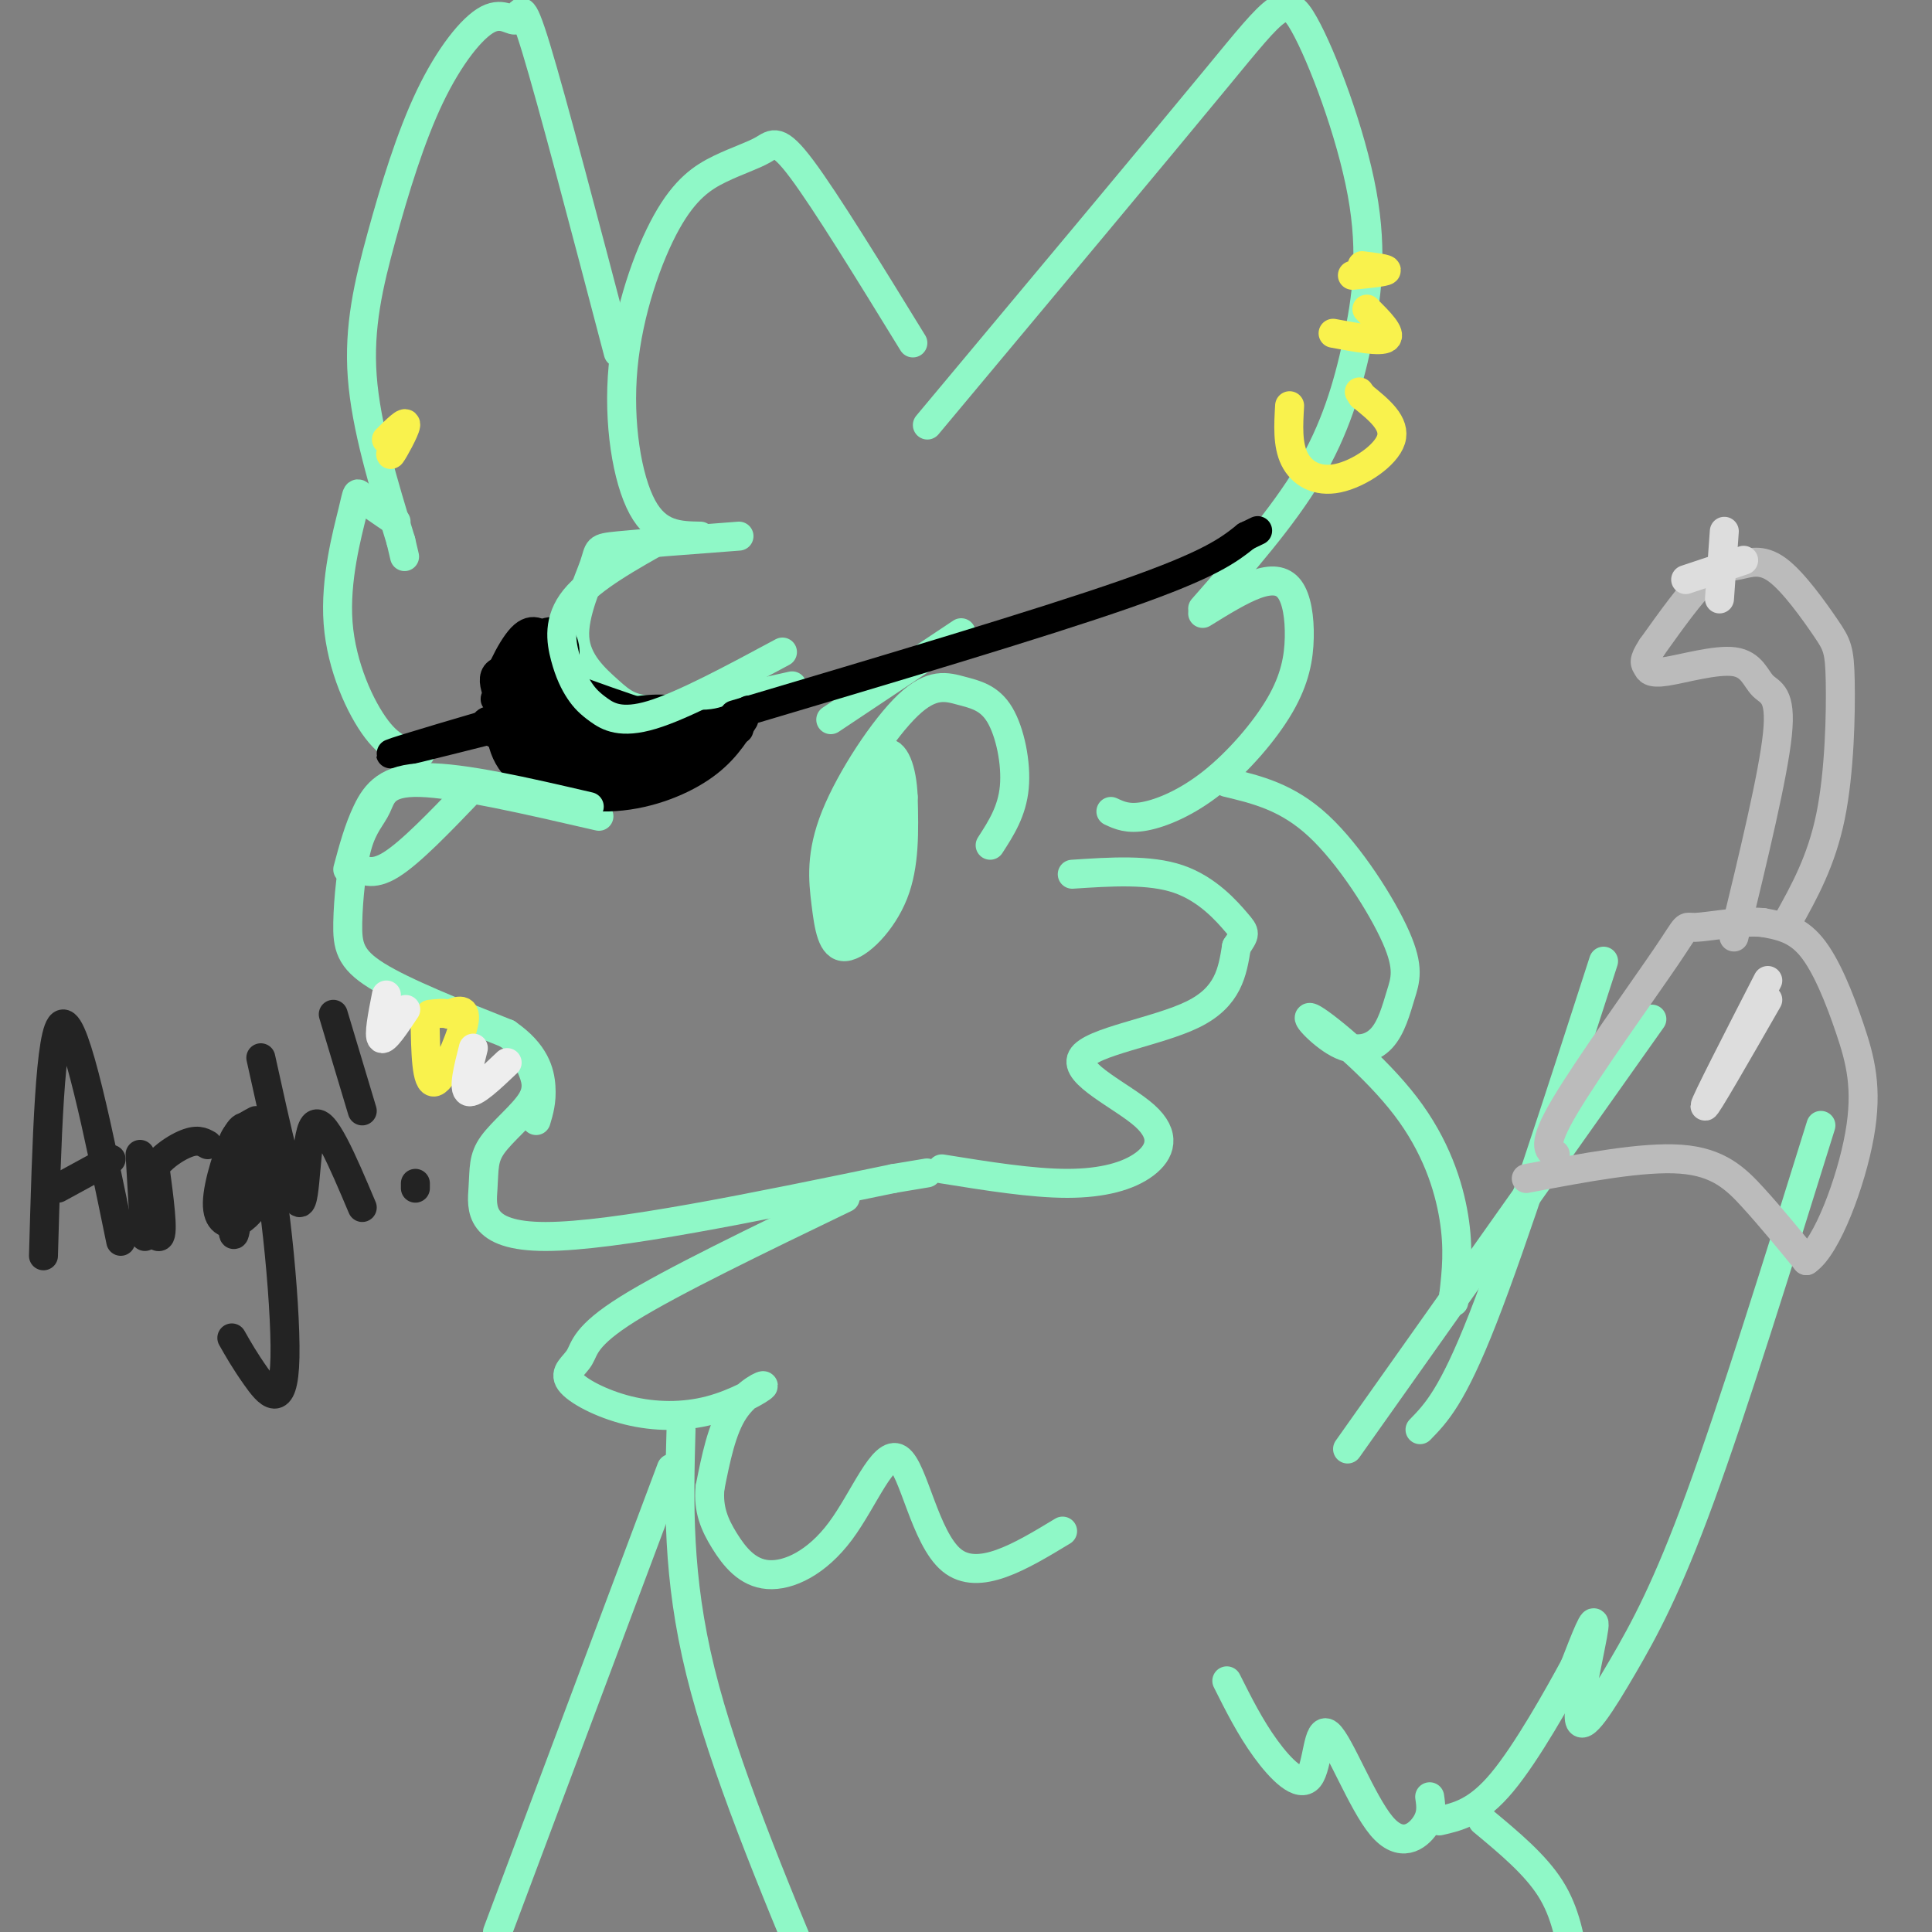 <svg viewBox='0 0 400 400' version='1.1' xmlns='http://www.w3.org/2000/svg' xmlns:xlink='http://www.w3.org/1999/xlink'><rect x="0" y="0" width="400" height="400" fill="#808080" stroke="none"/><g fill='none' stroke='rgb(143,248,199)' stroke-width='6' stroke-linecap='round' stroke-linejoin='round'><path d='M189,71c-9.019,-14.681 -18.038,-29.362 -23,-36c-4.962,-6.638 -5.866,-5.232 -8,-4c-2.134,1.232 -5.497,2.292 -9,4c-3.503,1.708 -7.145,4.066 -11,11c-3.855,6.934 -7.922,18.444 -9,30c-1.078,11.556 0.835,23.159 4,29c3.165,5.841 7.583,5.921 12,6'/><path d='M153,111c-10.166,0.769 -20.332,1.538 -25,2c-4.668,0.462 -3.836,0.618 -5,4c-1.164,3.382 -4.322,9.989 -4,15c0.322,5.011 4.125,8.426 7,11c2.875,2.574 4.821,4.307 11,4c6.179,-0.307 16.589,-2.653 27,-5'/><path d='M128,73c-6.835,-26.027 -13.670,-52.054 -17,-63c-3.330,-10.946 -3.154,-6.810 -4,-6c-0.846,0.810 -2.713,-1.706 -6,0c-3.287,1.706 -7.995,7.632 -12,16c-4.005,8.368 -7.309,19.176 -10,29c-2.691,9.824 -4.769,18.664 -4,29c0.769,10.336 4.384,22.168 8,34'/><path d='M83,112c1.333,5.667 0.667,2.833 0,0'/><path d='M82,108c-2.872,-1.923 -5.745,-3.847 -7,-5c-1.255,-1.153 -0.893,-1.536 -2,3c-1.107,4.536 -3.683,13.990 -3,23c0.683,9.010 4.624,17.574 8,22c3.376,4.426 6.188,4.713 9,5'/><path d='M192,88c23.681,-28.329 47.362,-56.658 60,-72c12.638,-15.342 14.235,-17.697 18,-11c3.765,6.697 9.700,22.444 12,35c2.300,12.556 0.965,21.919 -1,31c-1.965,9.081 -4.562,17.880 -10,27c-5.438,9.120 -13.719,18.560 -22,28'/><path d='M249,127c3.926,-2.429 7.853,-4.858 11,-6c3.147,-1.142 5.515,-0.998 7,1c1.485,1.998 2.086,5.850 2,10c-0.086,4.150 -0.858,8.597 -4,14c-3.142,5.403 -8.654,11.762 -14,16c-5.346,4.238 -10.528,6.354 -14,7c-3.472,0.646 -5.236,-0.177 -7,-1'/><path d='M124,169c-14.723,-3.394 -29.445,-6.787 -37,-7c-7.555,-0.213 -7.941,2.755 -9,5c-1.059,2.245 -2.789,3.767 -4,8c-1.211,4.233 -1.903,11.178 -2,16c-0.097,4.822 0.401,7.521 6,11c5.599,3.479 16.300,7.740 27,12'/><path d='M105,214c5.800,4.000 6.800,8.000 7,11c0.200,3.000 -0.400,5.000 -1,7'/><path d='M110,221c0.856,2.113 1.713,4.226 0,7c-1.713,2.774 -5.995,6.207 -8,9c-2.005,2.793 -1.732,4.944 -2,9c-0.268,4.056 -1.077,10.016 13,10c14.077,-0.016 43.038,-6.008 72,-12'/><path d='M185,244c12.000,-2.000 6.000,-1.000 0,0'/><path d='M195,242c9.328,1.502 18.656,3.003 26,3c7.344,-0.003 12.706,-1.512 16,-4c3.294,-2.488 4.522,-5.956 0,-10c-4.522,-4.044 -14.794,-8.666 -13,-12c1.794,-3.334 15.656,-5.381 23,-9c7.344,-3.619 8.172,-8.809 9,-14'/><path d='M256,196c1.845,-2.774 1.958,-2.708 0,-5c-1.958,-2.292 -5.988,-6.940 -12,-9c-6.012,-2.060 -14.006,-1.530 -22,-1'/><path d='M205,175c2.268,-3.508 4.537,-7.016 5,-12c0.463,-4.984 -0.879,-11.445 -3,-15c-2.121,-3.555 -5.022,-4.205 -8,-5c-2.978,-0.795 -6.034,-1.735 -11,3c-4.966,4.735 -11.842,15.144 -15,23c-3.158,7.856 -2.599,13.157 -2,18c0.599,4.843 1.238,9.227 4,9c2.762,-0.227 7.646,-5.065 10,-11c2.354,-5.935 2.177,-12.968 2,-20'/><path d='M187,165c-0.222,-5.656 -1.775,-9.796 -4,-9c-2.225,0.796 -5.120,6.529 -7,15c-1.880,8.471 -2.745,19.680 -1,21c1.745,1.320 6.101,-7.248 8,-14c1.899,-6.752 1.342,-11.689 0,-15c-1.342,-3.311 -3.467,-4.995 -5,1c-1.533,5.995 -2.473,19.669 -2,25c0.473,5.331 2.358,2.320 4,0c1.642,-2.320 3.041,-3.949 4,-8c0.959,-4.051 1.480,-10.526 2,-17'/><path d='M186,164c0.057,-3.510 -0.799,-3.786 -2,-2c-1.201,1.786 -2.746,5.635 -4,9c-1.254,3.365 -2.215,6.247 -2,8c0.215,1.753 1.608,2.376 3,3'/><path d='M172,149c0.000,0.000 27.000,-18.000 27,-18'/></g>
<g fill='none' stroke='rgb(0,0,0)' stroke-width='6' stroke-linecap='round' stroke-linejoin='round'><path d='M152,148c31.667,-9.417 63.333,-18.833 81,-25c17.667,-6.167 21.333,-9.083 25,-12'/><path d='M258,111c4.167,-2.000 2.083,-1.000 0,0'/><path d='M155,147c-3.800,2.111 -7.600,4.222 -17,2c-9.400,-2.222 -24.400,-8.778 -31,-10c-6.600,-1.222 -4.800,2.889 -3,7'/><path d='M104,146c-0.662,3.600 -0.817,9.099 3,13c3.817,3.901 11.604,6.204 19,6c7.396,-0.204 14.399,-2.915 19,-6c4.601,-3.085 6.801,-6.542 9,-10'/><path d='M153,151c-11.334,4.268 -22.668,8.537 -26,9c-3.332,0.463 1.336,-2.879 4,-4c2.664,-1.121 3.322,-0.022 -2,-3c-5.322,-2.978 -16.625,-10.032 -21,-10c-4.375,0.032 -1.821,7.152 1,11c2.821,3.848 5.911,4.424 9,5'/><path d='M118,159c2.028,0.488 2.598,-0.792 2,-4c-0.598,-3.208 -2.366,-8.344 -5,-11c-2.634,-2.656 -6.136,-2.830 -8,-1c-1.864,1.830 -2.092,5.666 -1,9c1.092,3.334 3.504,6.166 7,8c3.496,1.834 8.076,2.668 10,-1c1.924,-3.668 1.192,-11.839 -1,-12c-2.192,-0.161 -5.845,7.689 -4,11c1.845,3.311 9.189,2.084 12,0c2.811,-2.084 1.089,-5.024 -1,-7c-2.089,-1.976 -4.544,-2.988 -7,-4'/><path d='M122,147c-2.691,-0.673 -5.920,-0.354 -8,1c-2.080,1.354 -3.012,3.744 -2,6c1.012,2.256 3.969,4.377 6,6c2.031,1.623 3.135,2.749 8,2c4.865,-0.749 13.489,-3.374 17,-6c3.511,-2.626 1.909,-5.251 0,-7c-1.909,-1.749 -4.125,-2.620 -10,-2c-5.875,0.620 -15.408,2.730 -19,4c-3.592,1.270 -1.241,1.701 0,3c1.241,1.299 1.373,3.465 5,4c3.627,0.535 10.751,-0.561 12,-2c1.249,-1.439 -3.375,-3.219 -8,-5'/><path d='M123,151c-6.072,-1.459 -17.253,-2.608 -21,-2c-3.747,0.608 -0.061,2.971 3,4c3.061,1.029 5.495,0.724 7,0c1.505,-0.724 2.080,-1.867 0,-3c-2.080,-1.133 -6.814,-2.257 -8,-2c-1.186,0.257 1.177,1.894 3,3c1.823,1.106 3.106,1.683 4,1c0.894,-0.683 1.398,-2.624 0,-4c-1.398,-1.376 -4.699,-2.188 -8,-3'/><path d='M103,145c-1.167,-0.500 -0.083,-0.250 1,0'/><path d='M111,147c-14.250,4.167 -28.500,8.333 -30,9c-1.500,0.667 9.750,-2.167 21,-5'/><path d='M141,151c-1.907,1.293 -3.814,2.587 -3,3c0.814,0.413 4.351,-0.054 6,-1c1.649,-0.946 1.412,-2.370 0,-3c-1.412,-0.630 -3.997,-0.467 -7,0c-3.003,0.467 -6.423,1.239 -5,2c1.423,0.761 7.691,1.513 6,2c-1.691,0.487 -11.340,0.711 -13,1c-1.660,0.289 4.670,0.645 11,1'/><path d='M136,156c1.356,0.911 -0.756,2.689 -4,2c-3.244,-0.689 -7.622,-3.844 -12,-7'/><path d='M106,140c2.435,-4.030 4.869,-8.060 7,-9c2.131,-0.940 3.958,1.208 4,4c0.042,2.792 -1.702,6.226 -2,7c-0.298,0.774 0.851,-1.113 2,-3'/><path d='M117,139c-0.105,-2.617 -1.368,-7.660 -2,-7c-0.632,0.660 -0.632,7.024 -1,7c-0.368,-0.024 -1.105,-6.435 -3,-7c-1.895,-0.565 -4.947,4.718 -8,10'/><path d='M103,142c-0.400,-0.711 2.600,-7.489 5,-10c2.400,-2.511 4.200,-0.756 6,1'/></g>
<g fill='none' stroke='rgb(143,248,199)' stroke-width='6' stroke-linecap='round' stroke-linejoin='round'><path d='M138,111c-7.733,4.323 -15.467,8.646 -19,13c-3.533,4.354 -2.867,8.738 -2,12c0.867,3.262 1.933,5.400 3,7c1.067,1.600 2.133,2.662 4,4c1.867,1.338 4.533,2.954 11,1c6.467,-1.954 16.733,-7.477 27,-13'/><path d='M122,167c-13.111,-3.044 -26.222,-6.089 -34,-6c-7.778,0.089 -10.222,3.311 -12,7c-1.778,3.689 -2.889,7.844 -4,12'/><path d='M73,179c2.000,1.250 4.000,2.500 8,0c4.000,-2.500 10.000,-8.750 16,-15'/><path d='M254,162c6.267,1.497 12.534,2.994 19,9c6.466,6.006 13.130,16.520 16,23c2.870,6.480 1.945,8.927 1,12c-0.945,3.073 -1.909,6.773 -4,9c-2.091,2.227 -5.309,2.981 -9,1c-3.691,-1.981 -7.855,-6.696 -5,-5c2.855,1.696 12.730,9.803 19,18c6.270,8.197 8.934,16.485 10,23c1.066,6.515 0.533,11.258 0,16'/><path d='M301,268c0.000,2.667 0.000,1.333 0,0'/><path d='M294,296c3.333,-3.417 6.667,-6.833 13,-23c6.333,-16.167 15.667,-45.083 25,-74'/><path d='M377,233c-9.057,29.078 -18.115,58.156 -25,77c-6.885,18.844 -11.598,27.453 -16,35c-4.402,7.547 -8.493,14.032 -9,11c-0.507,-3.032 2.569,-15.581 3,-19c0.431,-3.419 -1.785,2.290 -4,8'/><path d='M326,345c-3.378,6.222 -9.822,17.778 -15,24c-5.178,6.222 -9.089,7.111 -13,8'/><path d='M175,248c-18.015,8.695 -36.030,17.389 -45,23c-8.970,5.611 -8.894,8.138 -10,10c-1.106,1.862 -3.394,3.059 -2,5c1.394,1.941 6.470,4.625 12,6c5.530,1.375 11.513,1.441 17,0c5.487,-1.441 10.477,-4.388 11,-5c0.523,-0.612 -3.422,1.111 -6,5c-2.578,3.889 -3.789,9.945 -5,16'/><path d='M147,308c-0.441,4.486 0.956,7.702 3,11c2.044,3.298 4.736,6.679 9,7c4.264,0.321 10.102,-2.419 15,-9c4.898,-6.581 8.857,-17.003 12,-15c3.143,2.003 5.469,16.429 11,21c5.531,4.571 14.265,-0.715 23,-6'/><path d='M141,296c-0.417,15.167 -0.833,30.333 4,50c4.833,19.667 14.917,43.833 25,68'/><path d='M139,304c0.000,0.000 -36.000,96.000 -36,96'/><path d='M307,377c5.417,4.500 10.833,9.000 14,14c3.167,5.000 4.083,10.500 5,16'/><path d='M296,372c0.279,1.879 0.559,3.759 -1,6c-1.559,2.241 -4.956,4.844 -9,0c-4.044,-4.844 -8.733,-17.133 -11,-19c-2.267,-1.867 -2.110,6.690 -4,9c-1.890,2.310 -5.826,-1.626 -9,-6c-3.174,-4.374 -5.587,-9.187 -8,-14'/><path d='M279,300c0.000,0.000 63.000,-89.000 63,-89'/></g>
<g fill='none' stroke='rgb(187,187,187)' stroke-width='6' stroke-linecap='round' stroke-linejoin='round'><path d='M316,244c12.089,-2.289 24.178,-4.578 32,-4c7.822,0.578 11.378,4.022 15,8c3.622,3.978 7.311,8.489 11,13'/><path d='M374,261c4.219,-2.799 9.265,-16.297 11,-26c1.735,-9.703 0.159,-15.612 -2,-22c-2.159,-6.388 -4.903,-13.254 -8,-17c-3.097,-3.746 -6.549,-4.373 -10,-5'/><path d='M365,191c-4.683,-0.448 -11.389,0.931 -14,1c-2.611,0.069 -1.126,-1.174 -6,6c-4.874,7.174 -16.107,22.764 -21,31c-4.893,8.236 -3.447,9.118 -2,10'/><path d='M370,191c3.553,-6.366 7.106,-12.732 9,-22c1.894,-9.268 2.129,-21.439 2,-28c-0.129,-6.561 -0.623,-7.512 -3,-11c-2.377,-3.488 -6.637,-9.512 -10,-12c-3.363,-2.488 -5.828,-1.439 -8,-1c-2.172,0.439 -4.049,0.268 -7,3c-2.951,2.732 -6.975,8.366 -11,14'/><path d='M342,134c-1.964,2.959 -1.374,3.355 -1,4c0.374,0.645 0.531,1.537 4,1c3.469,-0.537 10.249,-2.505 14,-2c3.751,0.505 4.471,3.482 6,5c1.529,1.518 3.865,1.577 3,10c-0.865,8.423 -4.933,25.212 -9,42'/></g>
<g fill='none' stroke='rgb(221,221,221)' stroke-width='6' stroke-linecap='round' stroke-linejoin='round'><path d='M357,110c0.000,0.000 -1.000,14.000 -1,14'/><path d='M349,120c0.000,0.000 12.000,-4.000 12,-4'/><path d='M366,203c-6.500,12.667 -13.000,25.333 -13,26c0.000,0.667 6.500,-10.667 13,-22'/></g>
<g fill='none' stroke='rgb(249,242,77)' stroke-width='6' stroke-linecap='round' stroke-linejoin='round'><path d='M267,84c-0.232,4.012 -0.464,8.024 1,11c1.464,2.976 4.625,4.917 9,4c4.375,-0.917 9.964,-4.690 11,-8c1.036,-3.310 -2.482,-6.155 -6,-9'/><path d='M282,82c-1.000,-1.500 -0.500,-0.750 0,0'/><path d='M276,69c4.917,0.917 9.833,1.833 11,1c1.167,-0.833 -1.417,-3.417 -4,-6'/><path d='M280,57c3.333,-0.333 6.667,-0.667 7,-1c0.333,-0.333 -2.333,-0.667 -5,-1'/><path d='M83,89c-1.267,2.844 -2.533,5.689 -2,5c0.533,-0.689 2.867,-4.911 3,-6c0.133,-1.089 -1.933,0.956 -4,3'/><path d='M88,211c0.111,6.778 0.222,13.556 2,13c1.778,-0.556 5.222,-8.444 6,-12c0.778,-3.556 -1.111,-2.778 -3,-2'/><path d='M93,210c-1.167,-0.333 -2.583,-0.167 -4,0'/></g>
<g fill='none' stroke='rgb(238,238,238)' stroke-width='6' stroke-linecap='round' stroke-linejoin='round'><path d='M98,217c-1.083,4.250 -2.167,8.500 -1,9c1.167,0.500 4.583,-2.750 8,-6'/><path d='M80,206c-0.833,4.250 -1.667,8.500 -1,9c0.667,0.500 2.833,-2.750 5,-6'/></g>
<g fill='none' stroke='rgb(35,35,35)' stroke-width='6' stroke-linecap='round' stroke-linejoin='round'><path d='M9,260c0.667,-23.750 1.333,-47.500 4,-48c2.667,-0.500 7.333,22.250 12,45'/><path d='M12,246c0.000,0.000 11.000,-6.000 11,-6'/><path d='M32,241c0.970,7.202 1.940,14.405 1,15c-0.940,0.595 -3.792,-5.417 -3,-10c0.792,-4.583 5.226,-7.738 8,-9c2.774,-1.262 3.887,-0.631 5,0'/><path d='M53,232c-2.110,1.109 -4.220,2.217 -5,5c-0.780,2.783 -0.231,7.240 0,12c0.231,4.760 0.145,9.822 1,4c0.855,-5.822 2.652,-22.530 5,-17c2.348,5.530 5.248,33.296 5,45c-0.248,11.704 -3.642,7.344 -6,4c-2.358,-3.344 -3.679,-5.672 -5,-8'/><path d='M54,219c3.267,14.822 6.533,29.644 8,30c1.467,0.356 1.133,-13.756 3,-16c1.867,-2.244 5.933,7.378 10,17'/><path d='M69,210c0.000,0.000 6.000,20.000 6,20'/><path d='M86,245c0.000,0.000 0.000,1.000 0,1'/><path d='M52,235c-0.726,-1.435 -1.452,-2.869 -3,0c-1.548,2.869 -3.917,10.042 -4,14c-0.083,3.958 2.119,4.702 4,4c1.881,-0.702 3.440,-2.851 5,-5'/><path d='M29,239c0.000,0.000 1.000,17.000 1,17'/></g>
</svg>